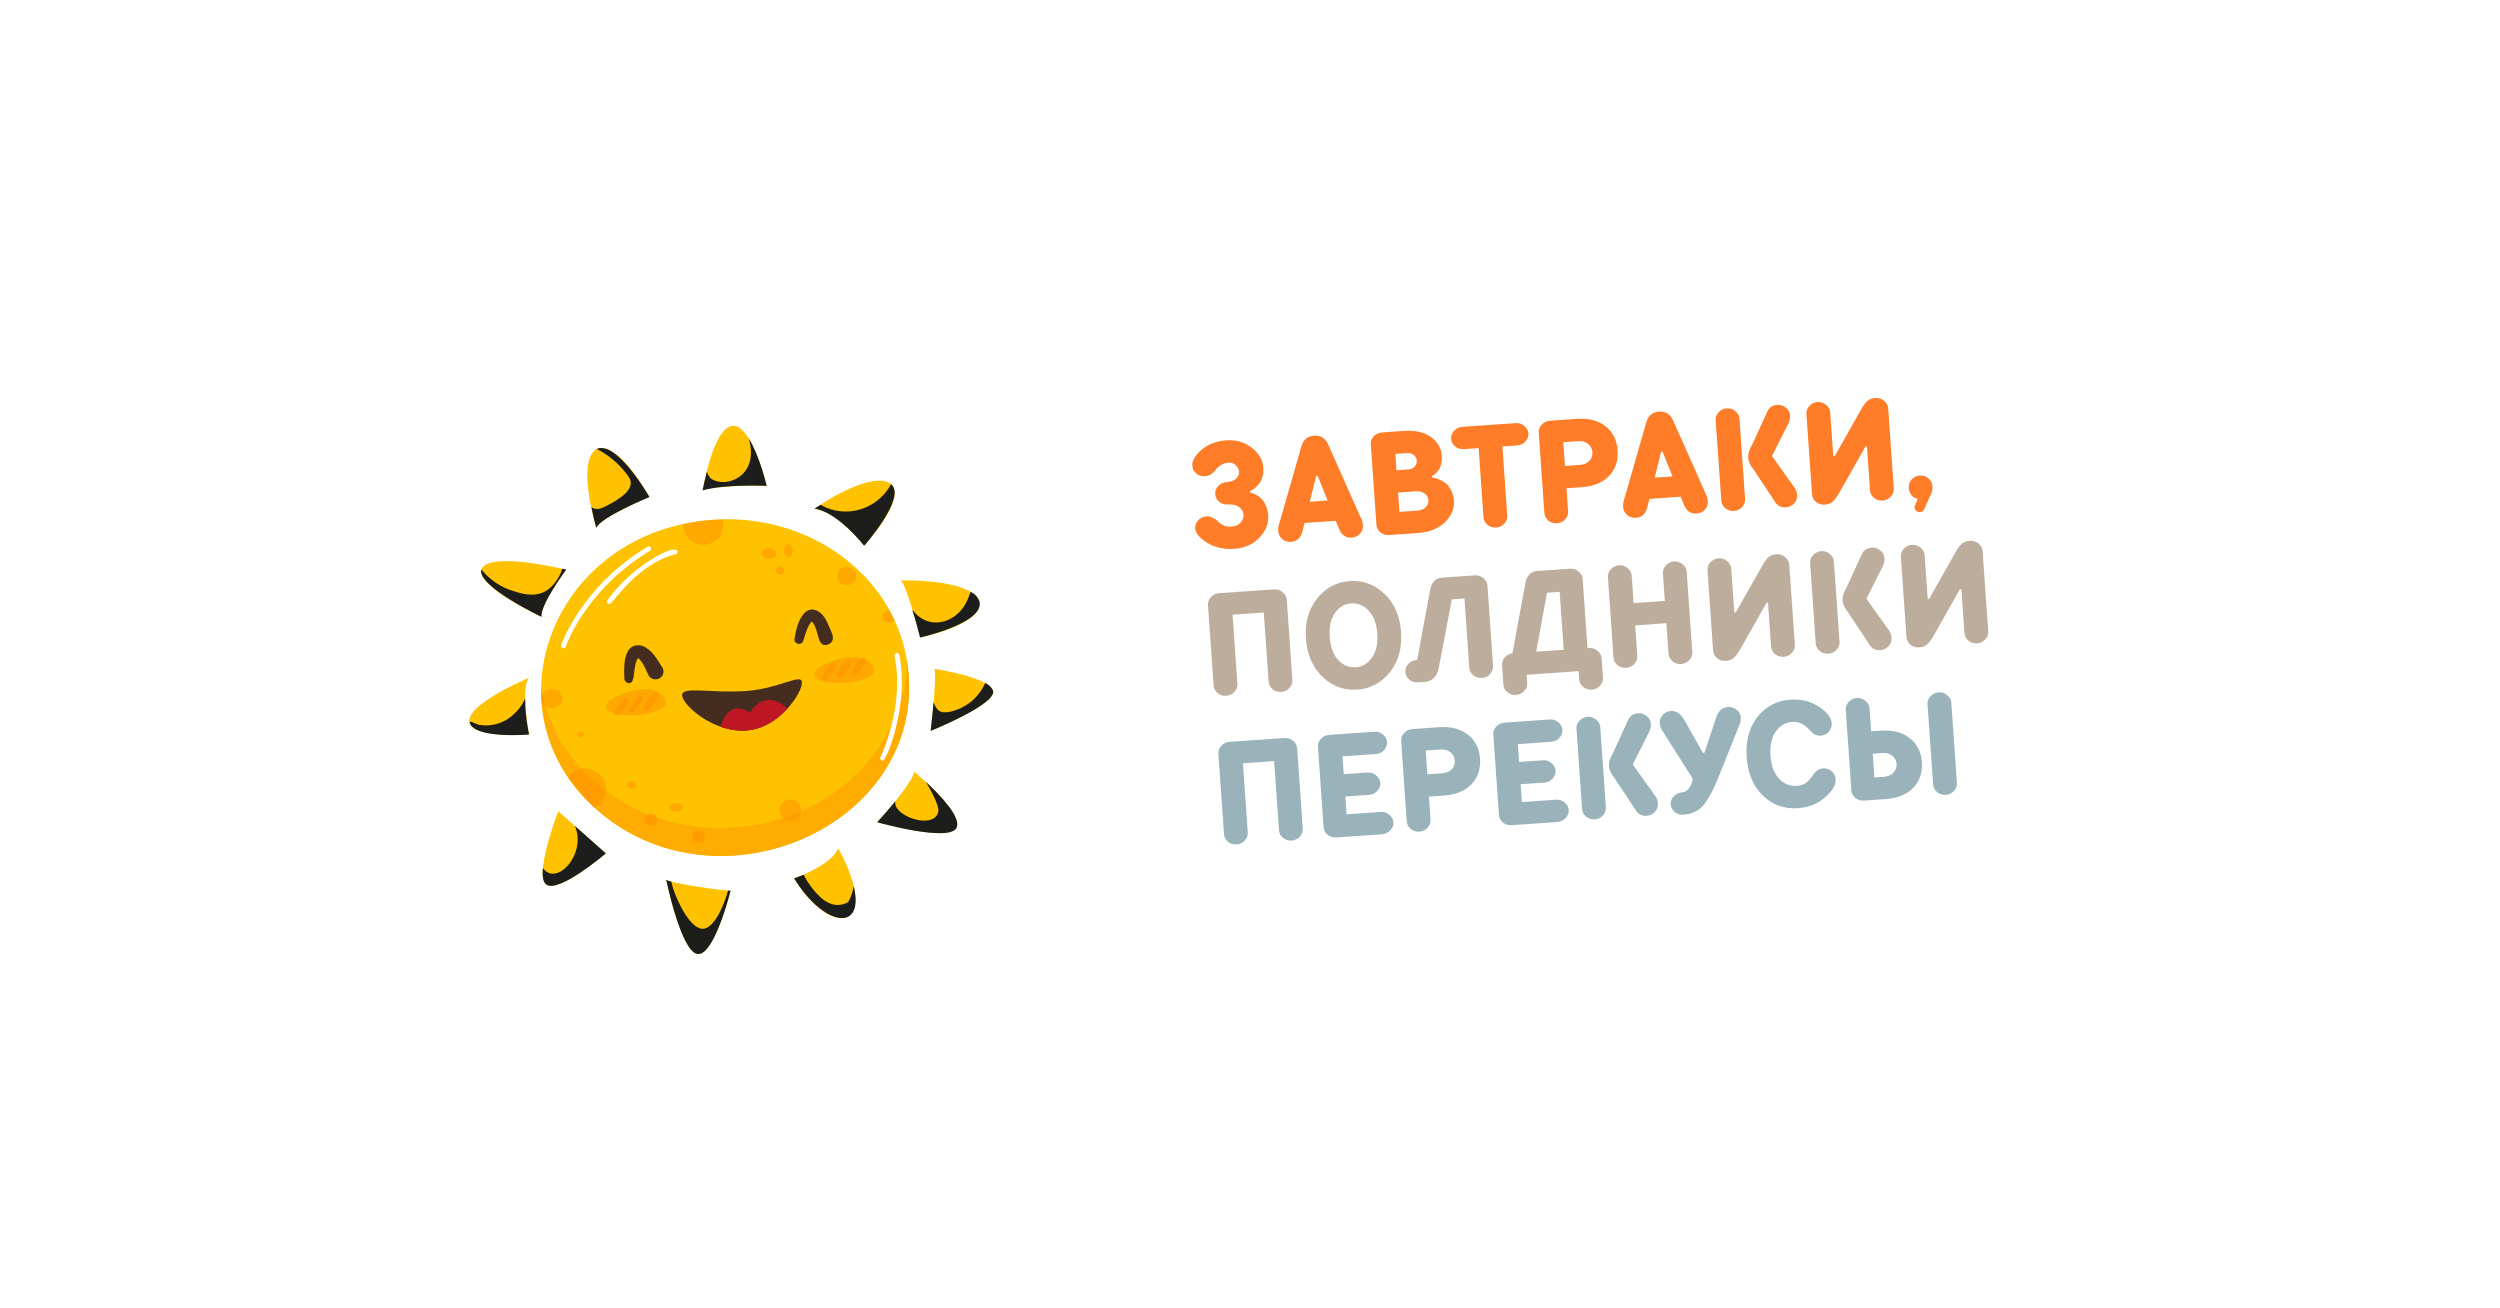 <?xml version="1.0" encoding="UTF-8"?> <svg xmlns="http://www.w3.org/2000/svg" width="151" height="79" viewBox="0 0 151 79" fill="none"> <g filter="url(#filter0_d_22_25)"> <rect x="14.182" y="17.245" width="119.344" height="42.245" rx="10.561" transform="rotate(-3.995 14.182 17.245)" fill="white" shape-rendering="crispEdges"></rect> <path d="M54.876 35.47C55.534 44.885 43.05 50.01 35.891 43.486C29.302 37.493 33.428 26.785 43.08 26.111C49.105 25.69 54.479 29.788 54.876 35.47Z" fill="#FFC200"></path> <path d="M35.891 43.486C34.859 42.565 34.04 41.438 33.487 40.181C32.934 38.923 32.66 37.563 32.683 36.192C33.49 41.275 38.489 45.112 44.378 44.701C50.19 44.295 54.678 39.886 54.779 34.637C56.395 44.356 43.377 50.309 35.891 43.486Z" fill="#FFAC00"></path> <path d="M46.308 24.066C46.308 24.066 43.806 23.948 42.438 24.336C42.894 21.873 43.884 19.057 45.221 21.196C45.894 22.272 46.308 24.066 46.308 24.066Z" fill="#FFC200"></path> <path d="M52.196 27.683C52.196 27.683 50.604 25.638 49.198 25.443C53.446 22.546 55.964 23.409 52.196 27.683Z" fill="#FFC200"></path> <path d="M55.572 33.224C55.44 32.692 54.789 30.184 54.415 29.774C60.429 29.74 60.667 32.093 55.572 33.224Z" fill="#FFC200"></path> <path d="M56.213 38.864C56.273 38.359 56.582 35.62 56.452 35.12C57.188 35.232 59.799 35.726 59.983 36.444C60.189 37.261 56.213 38.864 56.213 38.864Z" fill="#FFC200"></path> <path d="M57.79 44.686C57.437 45.641 52.978 44.381 52.978 44.381C53.451 43.871 55.084 42.031 55.223 41.334C55.908 41.901 58.094 43.851 57.79 44.686Z" fill="#FFC200"></path> <path d="M47.964 47.774C48.835 47.468 50.335 46.749 50.63 45.95C53.265 50.797 50.318 51.585 47.964 47.774Z" fill="#FFC200"></path> <path d="M44.127 48.522C44.127 48.522 43.153 52.422 42.15 52.343C41.148 52.264 40.243 47.869 40.243 47.869C40.899 48.148 43.472 48.477 44.127 48.522Z" fill="#FFC200"></path> <path d="M36.594 46.263C36.594 46.263 33.721 48.719 32.984 48.133C32.326 47.617 33.418 44.498 33.72 43.717C35.718 45.482 32.572 42.7 36.594 46.263Z" fill="#FFC200"></path> <path d="M31.954 39.086C31.066 39.148 28.421 39.198 28.359 38.31C28.183 37.24 31.947 35.658 31.947 35.658C31.505 36.233 31.818 38.37 31.954 39.086Z" fill="#FFC200"></path> <path d="M34.198 29.127C34.198 29.127 32.647 31.198 32.701 31.975C27.247 29.372 28.08 27.714 34.198 29.127Z" fill="#FFC200"></path> <path d="M39.226 24.738C39.226 24.738 36.27 25.954 36.015 26.604C34.426 20.981 36.596 20.142 39.226 24.738Z" fill="#FFC200"></path> <path d="M48.433 35.92C48.479 36.575 47.024 38.706 45.085 38.842C43.086 38.981 41.241 37.314 41.2 36.726C41.159 36.138 42.977 36.602 45.028 36.459C47.08 36.316 48.395 35.367 48.433 35.92Z" fill="#442C1E"></path> <path d="M47.562 37.511C46.48 38.715 45.108 39.18 43.504 38.61C43.713 37.984 44.224 37.039 45.307 37.762C45.307 37.762 46.133 36.215 47.562 37.511Z" fill="#BE1622"></path> <path d="M40.031 35.076C39.698 34.576 39.428 33.986 38.8 33.729C37.405 33.39 37.748 35.704 37.709 35.706C37.713 35.775 37.741 35.84 37.788 35.89C37.836 35.941 37.9 35.972 37.969 35.981C38.444 36.009 38.178 34.969 38.542 34.461C38.858 34.731 39.006 35.186 39.198 35.556C39.268 35.652 39.373 35.719 39.49 35.744C39.609 35.769 39.732 35.749 39.836 35.689C39.941 35.629 40.018 35.533 40.054 35.42C40.09 35.306 40.082 35.184 40.031 35.076V35.076Z" fill="#442C1E"></path> <path d="M49.959 32.297C49.714 31.729 49.067 31.189 48.524 31.812C48.038 32.431 48.032 33.289 47.985 33.292C47.972 33.36 47.987 33.43 48.025 33.488C48.064 33.546 48.123 33.587 48.191 33.603C48.26 33.619 48.332 33.609 48.393 33.575C48.454 33.54 48.499 33.484 48.52 33.418C48.631 33.048 48.77 32.523 49.034 32.25C49.524 32.801 49.309 33.896 50.023 33.644C50.618 33.386 50.11 32.714 49.959 32.297Z" fill="#442C1E"></path> <path opacity="0.4" d="M37.711 37.52C37.204 38.228 36.852 38.004 37.373 37.289C37.895 36.574 38.235 36.805 37.711 37.52Z" fill="#FF8500"></path> <path opacity="0.4" d="M38.573 37.375C38.066 38.083 37.714 37.859 38.236 37.144C38.757 36.429 39.089 36.66 38.573 37.375Z" fill="#FF8500"></path> <path opacity="0.4" d="M39.503 37.216C38.985 37.943 38.645 37.712 39.159 36.98C39.673 36.248 40.026 36.483 39.503 37.216Z" fill="#FF8500"></path> <path opacity="0.4" d="M50.258 35.386C49.741 36.112 49.401 35.882 49.915 35.15C50.429 34.417 50.782 34.653 50.258 35.386Z" fill="#FF8500"></path> <path opacity="0.4" d="M51.146 35.239C50.625 35.962 50.288 35.732 50.799 35C51.31 34.268 51.669 34.506 51.146 35.239Z" fill="#FF8500"></path> <path opacity="0.4" d="M52.032 35.092C51.514 35.816 51.174 35.585 51.688 34.853C52.202 34.12 52.558 34.359 52.032 35.092Z" fill="#FF8500"></path> <path opacity="0.4" d="M46.907 28.117C46.936 28.539 46.027 28.599 45.998 28.18C45.968 27.761 46.877 27.697 46.907 28.117Z" fill="#FF8500"></path> <path opacity="0.4" d="M47.877 27.964C47.914 28.497 47.417 28.531 47.38 27.999C47.342 27.466 47.84 27.431 47.877 27.964Z" fill="#FF8500"></path> <path opacity="0.4" d="M47.386 29.151C47.39 29.219 47.367 29.286 47.322 29.337C47.276 29.389 47.212 29.421 47.143 29.425C47.074 29.43 47.006 29.408 46.953 29.363C46.901 29.319 46.869 29.255 46.865 29.187C46.86 29.119 46.883 29.052 46.928 29.001C46.974 28.949 47.038 28.918 47.107 28.913C47.176 28.908 47.245 28.93 47.297 28.975C47.349 29.02 47.381 29.083 47.386 29.151Z" fill="#FF8500"></path> <path opacity="0.4" d="M39.707 44.196C39.714 44.297 39.68 44.397 39.612 44.474C39.544 44.55 39.448 44.598 39.345 44.605C39.243 44.612 39.141 44.579 39.063 44.512C38.986 44.446 38.938 44.352 38.931 44.251C38.924 44.149 38.958 44.05 39.026 43.973C39.093 43.896 39.189 43.849 39.292 43.842C39.395 43.835 39.496 43.868 39.574 43.935C39.652 44.001 39.7 44.095 39.707 44.196V44.196Z" fill="#FF8500"></path> <path opacity="0.4" d="M41.256 43.45C41.279 43.788 40.459 43.846 40.436 43.508C40.412 43.17 41.232 43.11 41.256 43.45Z" fill="#FF8500"></path> <path opacity="0.4" d="M42.591 45.233C42.599 45.336 42.564 45.438 42.494 45.517C42.425 45.595 42.327 45.643 42.222 45.65C42.117 45.658 42.013 45.624 41.933 45.556C41.854 45.488 41.805 45.392 41.798 45.288C41.791 45.185 41.825 45.082 41.895 45.004C41.964 44.926 42.062 44.878 42.167 44.87C42.273 44.863 42.376 44.897 42.456 44.965C42.535 45.033 42.584 45.129 42.591 45.233V45.233Z" fill="#FF8500"></path> <path opacity="0.4" d="M35.891 43.486C36.066 43.406 36.221 43.287 36.342 43.138C36.462 42.99 36.547 42.816 36.588 42.63C36.63 42.444 36.627 42.252 36.58 42.067C36.533 41.883 36.443 41.712 36.317 41.568C36.192 41.424 36.034 41.31 35.856 41.236C35.679 41.161 35.486 41.129 35.293 41.14C35.1 41.151 34.912 41.207 34.744 41.301C34.576 41.396 34.433 41.527 34.325 41.685L35.891 43.486Z" fill="#FF8500"></path> <path opacity="0.4" d="M38.436 42.147C38.42 42.205 38.386 42.258 38.338 42.296C38.291 42.335 38.232 42.358 38.17 42.362C38.109 42.366 38.047 42.352 37.995 42.32C37.942 42.288 37.901 42.242 37.877 42.186C37.879 42.117 37.907 42.052 37.956 42.002C38.004 41.953 38.07 41.923 38.139 41.918C38.209 41.913 38.278 41.934 38.333 41.976C38.388 42.018 38.424 42.079 38.436 42.147V42.147Z" fill="#FF8500"></path> <path opacity="0.4" d="M35.289 39.052C35.293 39.104 35.276 39.155 35.241 39.194C35.206 39.233 35.157 39.257 35.105 39.261C35.052 39.265 35 39.248 34.96 39.214C34.92 39.18 34.896 39.132 34.892 39.08C34.889 39.028 34.906 38.977 34.941 38.938C34.976 38.899 35.025 38.875 35.077 38.871C35.13 38.867 35.182 38.884 35.221 38.918C35.261 38.952 35.286 39 35.289 39.052V39.052Z" fill="#FF8500"></path> <path opacity="0.4" d="M33.982 36.853C33.982 37.015 33.92 37.17 33.808 37.288C33.696 37.406 33.543 37.478 33.379 37.49C33.215 37.501 33.054 37.451 32.926 37.35C32.799 37.248 32.716 37.103 32.694 36.943C32.694 36.782 32.756 36.627 32.868 36.508C32.98 36.39 33.133 36.318 33.296 36.307C33.46 36.295 33.622 36.345 33.749 36.447C33.876 36.548 33.959 36.694 33.982 36.853V36.853Z" fill="#FF8500"></path> <path opacity="0.4" d="M48.396 43.601C48.408 43.773 48.35 43.942 48.235 44.072C48.12 44.202 47.958 44.281 47.784 44.294C47.609 44.306 47.437 44.249 47.306 44.137C47.174 44.024 47.093 43.864 47.081 43.693C47.069 43.522 47.127 43.352 47.242 43.223C47.357 43.093 47.519 43.013 47.693 43.001C47.868 42.989 48.04 43.045 48.172 43.158C48.303 43.27 48.384 43.43 48.396 43.601V43.601Z" fill="#FF8500"></path> <path opacity="0.4" d="M42.563 27.624C42.392 27.638 42.22 27.615 42.059 27.557C41.898 27.499 41.751 27.407 41.63 27.288C41.508 27.169 41.415 27.025 41.355 26.867C41.296 26.708 41.272 26.539 41.286 26.371C42.055 26.201 42.838 26.106 43.626 26.087C43.683 26.258 43.7 26.439 43.675 26.617C43.65 26.794 43.583 26.964 43.48 27.113C43.378 27.262 43.242 27.385 43.083 27.474C42.923 27.562 42.746 27.614 42.563 27.624V27.624Z" fill="#FF8500"></path> <path opacity="0.4" d="M51.707 29.472C51.718 29.62 51.668 29.766 51.568 29.879C51.469 29.991 51.329 30.06 51.178 30.07C51.027 30.081 50.878 30.032 50.764 29.935C50.651 29.837 50.581 29.699 50.57 29.551C50.56 29.403 50.61 29.256 50.709 29.144C50.809 29.032 50.949 28.963 51.1 28.953C51.251 28.942 51.399 28.991 51.513 29.088C51.627 29.186 51.697 29.323 51.707 29.472V29.472Z" fill="#FF8500"></path> <path opacity="0.4" d="M54.017 32.157C53.982 32.218 53.931 32.268 53.869 32.302C53.807 32.337 53.737 32.354 53.666 32.352C53.596 32.35 53.527 32.329 53.467 32.291C53.408 32.253 53.36 32.2 53.329 32.138C53.298 32.075 53.285 32.005 53.291 31.936C53.297 31.867 53.323 31.8 53.365 31.744C53.407 31.688 53.464 31.644 53.529 31.617C53.594 31.59 53.666 31.581 53.736 31.591L54.017 32.157Z" fill="#FF8500"></path> <g style="mix-blend-mode:soft-light"> <path d="M33.894 33.682C33.907 33.646 35.1 30.149 39.117 27.735C39.15 27.721 39.188 27.718 39.222 27.728C39.257 27.738 39.287 27.761 39.306 27.791C39.325 27.822 39.332 27.858 39.325 27.893C39.319 27.928 39.3 27.96 39.271 27.982C35.348 30.336 34.184 33.735 34.171 33.771C34.159 33.807 34.133 33.837 34.099 33.854C34.064 33.871 34.024 33.874 33.987 33.863C33.951 33.851 33.92 33.825 33.903 33.791C33.885 33.757 33.882 33.718 33.894 33.682V33.682Z" fill="white"></path> </g> <g style="mix-blend-mode:soft-light"> <path d="M36.809 31.203C36.782 31.204 36.754 31.198 36.73 31.185C36.706 31.172 36.686 31.152 36.673 31.128C36.659 31.105 36.653 31.078 36.654 31.051C36.656 31.024 36.664 30.997 36.68 30.975C38.176 28.884 40.794 27.517 40.919 28.02C40.924 28.038 40.925 28.057 40.923 28.076C40.92 28.095 40.913 28.113 40.903 28.129C40.893 28.146 40.88 28.16 40.864 28.171C40.849 28.182 40.831 28.19 40.812 28.194C38.469 28.77 37.028 31.188 36.809 31.203Z" fill="white"></path> </g> <g style="mix-blend-mode:soft-light"> <path d="M53.325 40.657C53.299 40.659 53.273 40.654 53.25 40.643C53.227 40.633 53.207 40.616 53.192 40.595C53.178 40.574 53.169 40.549 53.167 40.524C53.166 40.498 53.171 40.473 53.183 40.45C53.199 40.42 54.666 37.366 54.027 34.342C54.019 34.303 54.027 34.264 54.049 34.231C54.071 34.199 54.105 34.176 54.144 34.168C54.183 34.16 54.223 34.168 54.256 34.19C54.289 34.211 54.312 34.245 54.32 34.283C54.924 37.175 53.58 40.639 53.325 40.657Z" fill="white"></path> </g> <path opacity="0.4" d="M40.225 37.134C40.286 38.007 36.65 38.261 36.589 37.388C36.564 37.024 37.745 36.429 38.749 36.359C39.753 36.289 40.2 36.77 40.225 37.134Z" fill="#FF8500"></path> <path opacity="0.4" d="M52.802 35.185C52.863 36.058 49.23 36.312 49.169 35.438C49.144 35.074 50.325 34.48 51.329 34.41C52.333 34.34 52.777 34.821 52.802 35.185Z" fill="#FF8500"></path> <g style="mix-blend-mode:soft-light"> <path d="M39.226 24.739C39.226 24.739 36.27 25.954 36.015 26.604C36.015 26.604 35.864 26.067 35.722 25.355C36.034 25.555 36.323 25.436 36.627 25.274C37.377 24.894 38.442 24.255 37.994 23.552C37.502 22.828 36.832 22.238 36.045 21.837C37.26 21.301 39.226 24.739 39.226 24.739Z" fill="#1D1D1B"></path> </g> <g style="mix-blend-mode:soft-light"> <path d="M46.308 24.066C46.308 24.066 43.806 23.948 42.438 24.336C42.438 24.336 42.532 23.841 42.698 23.2C42.737 23.355 42.816 23.497 42.926 23.614C43.823 24.265 45.914 23.488 45.221 21.196C45.894 22.272 46.308 24.066 46.308 24.066Z" fill="#1D1D1B"></path> </g> <g style="mix-blend-mode:soft-light"> <path d="M52.195 27.683C52.195 27.683 50.603 25.638 49.197 25.443C49.197 25.443 49.334 25.349 49.565 25.213C49.933 25.424 50.342 25.556 50.766 25.6C51.189 25.644 51.618 25.599 52.023 25.468C52.796 25.212 53.44 24.674 53.822 23.965C54.784 24.746 52.195 27.683 52.195 27.683Z" fill="#1D1D1B"></path> </g> <g style="mix-blend-mode:soft-light"> <path d="M55.573 33.224C54.9 30.495 54.883 31.877 56.036 32.241C56.95 32.534 58.077 31.981 58.51 30.769C58.548 30.67 58.582 30.562 58.626 30.468C58.753 30.525 58.866 30.608 58.958 30.71C59.05 30.812 59.12 30.933 59.162 31.063C59.452 32.362 55.573 33.224 55.573 33.224Z" fill="#1D1D1B"></path> </g> <g style="mix-blend-mode:soft-light"> <path d="M56.213 38.864C56.45 36.799 56.329 37.065 56.472 37.333C56.637 37.649 56.803 37.807 57.312 37.722C57.795 37.629 58.248 37.421 58.63 37.116C59.012 36.81 59.313 36.417 59.504 35.972C59.719 36.064 59.891 36.233 59.984 36.444C60.19 37.261 56.213 38.864 56.213 38.864Z" fill="#1D1D1B"></path> </g> <g style="mix-blend-mode:soft-light"> <path d="M57.789 44.686C57.436 45.641 52.978 44.381 52.978 44.381C52.978 44.381 53.532 43.793 54.079 43.111C53.885 44.002 56.413 44.879 56.671 43.755C56.76 43.371 56.125 42.283 55.919 41.941C56.753 42.716 58.029 44.032 57.789 44.686Z" fill="#1D1D1B"></path> </g> <g style="mix-blend-mode:soft-light"> <path d="M47.964 47.773C48.167 47.701 48.355 47.629 48.543 47.554C48.711 47.949 49.409 48.957 50.011 49.23C50.198 49.332 50.409 49.383 50.623 49.378C50.837 49.374 51.046 49.315 51.229 49.207C51.404 48.907 51.517 48.576 51.56 48.233C52.258 51.028 49.792 50.735 47.964 47.773Z" fill="#1D1D1B"></path> </g> <g style="mix-blend-mode:soft-light"> <path d="M44.127 48.522C44.127 48.522 43.153 52.422 42.15 52.343C41.148 52.264 40.243 47.869 40.243 47.869C40.342 47.91 40.444 47.944 40.548 47.97C40.598 48.136 40.629 48.319 40.658 48.398C40.903 49.136 41.729 50.956 42.54 50.809C43.218 50.671 43.761 49.285 43.974 48.506L44.127 48.522Z" fill="#1D1D1B"></path> </g> <g style="mix-blend-mode:soft-light"> <path d="M36.594 46.263C36.594 46.263 33.721 48.719 32.984 48.133C32.792 47.982 32.751 47.611 32.79 47.146C33.597 48.297 35.447 46.331 34.729 44.611L36.594 46.263Z" fill="#1D1D1B"></path> </g> <g style="mix-blend-mode:soft-light"> <path d="M31.953 39.086C31.953 39.086 28.537 39.374 28.358 38.313C28.53 38.301 28.78 38.471 28.943 38.504C29.317 38.565 29.7 38.539 30.063 38.428C30.425 38.317 30.756 38.123 31.029 37.864C32.224 36.753 31.375 36.049 31.953 39.086Z" fill="#1D1D1B"></path> </g> <g style="mix-blend-mode:soft-light"> <path d="M34.198 29.127C34.198 29.127 32.647 31.198 32.701 31.975C32.701 31.975 28.78 30.105 29.076 29.116C29.585 29.753 30.284 30.216 31.076 30.439C32.151 30.797 33.037 30.735 33.699 29.656C34.093 28.991 33.805 29.037 34.198 29.127Z" fill="#1D1D1B"></path> </g> <path d="M74.211 22.659C74.031 22.671 73.876 22.721 73.743 22.809C73.611 22.89 73.512 22.978 73.446 23.073C73.38 23.168 73.29 23.258 73.176 23.345C73.062 23.425 72.929 23.47 72.78 23.48C72.582 23.494 72.407 23.44 72.254 23.319C72.107 23.191 72.027 23.037 72.014 22.857C71.993 22.552 72.178 22.229 72.569 21.889C72.967 21.549 73.468 21.357 74.072 21.315C74.659 21.274 75.168 21.422 75.601 21.759C76.039 22.095 76.275 22.497 76.307 22.963C76.322 23.167 76.302 23.355 76.247 23.527C76.199 23.699 76.134 23.836 76.051 23.938C75.973 24.033 75.892 24.117 75.806 24.189C75.727 24.261 75.658 24.308 75.6 24.33L75.504 24.373L75.51 24.463C75.534 24.467 75.568 24.477 75.611 24.492C75.66 24.5 75.744 24.537 75.862 24.601C75.981 24.658 76.085 24.732 76.175 24.822C76.272 24.912 76.363 25.047 76.447 25.227C76.532 25.402 76.582 25.603 76.598 25.83C76.633 26.333 76.457 26.787 76.07 27.193C75.684 27.599 75.17 27.825 74.53 27.869C73.919 27.912 73.382 27.79 72.916 27.504C72.451 27.218 72.209 26.928 72.188 26.634C72.175 26.455 72.234 26.294 72.362 26.153C72.496 26.005 72.662 25.925 72.859 25.911C73.009 25.9 73.146 25.93 73.272 25.999C73.396 26.063 73.498 26.137 73.576 26.222C73.654 26.306 73.764 26.383 73.907 26.451C74.05 26.513 74.211 26.538 74.391 26.526C74.612 26.51 74.79 26.432 74.925 26.29C75.059 26.148 75.12 25.985 75.107 25.799C75.094 25.608 75.002 25.454 74.831 25.34C74.666 25.219 74.443 25.169 74.162 25.188C73.965 25.202 73.789 25.148 73.637 25.027C73.489 24.898 73.409 24.745 73.397 24.565C73.384 24.386 73.442 24.225 73.571 24.084C73.705 23.936 73.871 23.855 74.068 23.842C74.325 23.824 74.519 23.756 74.649 23.639C74.785 23.515 74.847 23.369 74.835 23.202C74.825 23.046 74.755 22.916 74.628 22.81C74.505 22.698 74.367 22.648 74.211 22.659ZM80.896 26.703L80.679 26.177L78.794 26.308L78.652 26.86C78.551 27.227 78.324 27.424 77.971 27.448C77.767 27.463 77.592 27.406 77.445 27.278C77.298 27.15 77.217 26.984 77.203 26.78C77.198 26.715 77.202 26.636 77.213 26.545C77.231 26.454 77.25 26.38 77.27 26.325L77.3 26.232L78.605 21.675C78.722 21.276 78.978 21.063 79.373 21.035C79.768 21.008 80.051 21.183 80.221 21.562L82.148 25.894C82.252 26.097 82.31 26.273 82.32 26.423C82.334 26.627 82.277 26.802 82.149 26.949C82.021 27.096 81.856 27.177 81.652 27.191C81.299 27.216 81.047 27.053 80.896 26.703ZM80.187 24.948L79.587 23.456L79.497 23.462L79.11 25.023L80.187 24.948ZM83.467 20.84L84.787 20.747C85.475 20.699 86.022 20.82 86.427 21.111C86.832 21.401 87.052 21.783 87.085 22.256C87.097 22.43 87.084 22.593 87.047 22.746C87.015 22.892 86.966 23.01 86.9 23.099C86.839 23.181 86.778 23.255 86.717 23.319C86.655 23.378 86.6 23.418 86.554 23.439L86.493 23.47L86.499 23.56C86.529 23.564 86.572 23.57 86.627 23.578C86.687 23.586 86.789 23.621 86.932 23.683C87.074 23.739 87.202 23.811 87.317 23.9C87.431 23.988 87.537 24.125 87.634 24.311C87.737 24.496 87.797 24.711 87.814 24.957C87.848 25.441 87.668 25.878 87.274 26.266C86.88 26.649 86.339 26.864 85.65 26.912L83.9 27.034C83.702 27.048 83.527 26.994 83.374 26.873C83.227 26.745 83.147 26.591 83.135 26.411L82.795 21.554C82.783 21.375 82.841 21.214 82.969 21.073C83.104 20.931 83.27 20.853 83.467 20.84ZM86.11 25.355C86.234 25.232 86.29 25.09 86.279 24.928C86.267 24.767 86.192 24.634 86.052 24.529C85.913 24.425 85.735 24.38 85.52 24.395L84.442 24.47L84.524 25.637L85.601 25.562C85.817 25.547 85.986 25.478 86.11 25.355ZM84.348 23.124L85.067 23.073C85.222 23.063 85.348 23.006 85.443 22.903C85.537 22.794 85.58 22.674 85.571 22.542C85.561 22.404 85.502 22.291 85.394 22.203C85.285 22.114 85.153 22.075 84.998 22.086L84.279 22.136L84.348 23.124ZM89.602 25.959L89.31 21.785L88.412 21.847C88.215 21.861 88.04 21.807 87.887 21.686C87.74 21.558 87.66 21.404 87.647 21.224C87.635 21.045 87.693 20.884 87.821 20.743C87.955 20.595 88.121 20.515 88.318 20.501L91.551 20.275C91.748 20.261 91.921 20.318 92.068 20.446C92.221 20.568 92.303 20.719 92.316 20.898C92.328 21.078 92.268 21.241 92.134 21.389C92.005 21.53 91.842 21.608 91.645 21.622L90.747 21.684L91.038 25.859C91.051 26.039 90.99 26.202 90.856 26.35C90.728 26.491 90.565 26.569 90.367 26.583C90.17 26.596 89.995 26.543 89.842 26.421C89.694 26.293 89.614 26.139 89.602 25.959ZM94.524 22.864L95.413 22.802C95.658 22.785 95.851 22.705 95.992 22.563C96.132 22.415 96.194 22.236 96.18 22.027C96.165 21.823 96.079 21.658 95.919 21.531C95.76 21.403 95.561 21.348 95.322 21.365L94.424 21.428L94.524 22.864ZM96.982 20.473C97.422 20.821 97.663 21.304 97.706 21.92C97.749 22.537 97.577 23.051 97.191 23.463C96.805 23.869 96.246 24.097 95.516 24.148L94.618 24.211L94.715 25.602C94.728 25.782 94.667 25.946 94.533 26.093C94.404 26.235 94.242 26.312 94.044 26.326C93.847 26.34 93.671 26.286 93.518 26.164C93.371 26.036 93.291 25.882 93.279 25.703L92.94 20.855C92.928 20.675 92.986 20.515 93.114 20.373C93.248 20.226 93.414 20.145 93.611 20.131L95.227 20.018C95.958 19.967 96.543 20.119 96.982 20.473ZM101.728 25.248L101.511 24.722L99.626 24.854L99.484 25.405C99.383 25.773 99.156 25.969 98.803 25.994C98.6 26.008 98.424 25.951 98.277 25.823C98.13 25.695 98.049 25.529 98.035 25.326C98.03 25.26 98.034 25.181 98.045 25.09C98.063 24.999 98.082 24.925 98.102 24.87L98.132 24.777L99.437 20.22C99.554 19.821 99.81 19.608 100.205 19.58C100.6 19.553 100.883 19.729 101.053 20.108L102.98 24.439C103.084 24.642 103.142 24.818 103.152 24.968C103.166 25.172 103.11 25.347 102.981 25.494C102.853 25.642 102.688 25.722 102.484 25.736C102.131 25.761 101.879 25.598 101.728 25.248ZM101.019 23.493L100.419 22.001L100.329 22.008L99.942 23.568L101.019 23.493ZM105.064 20.008L105.403 24.856C105.416 25.035 105.355 25.199 105.221 25.347C105.092 25.488 104.929 25.566 104.732 25.579C104.534 25.593 104.359 25.539 104.206 25.418C104.059 25.29 103.979 25.136 103.967 24.956L103.628 20.108C103.615 19.929 103.673 19.768 103.802 19.627C103.936 19.479 104.102 19.398 104.299 19.385C104.497 19.371 104.669 19.428 104.816 19.556C104.969 19.678 105.052 19.828 105.064 20.008ZM107.026 22.262L108.376 24.152C108.474 24.266 108.531 24.427 108.545 24.637C108.558 24.816 108.497 24.98 108.363 25.127C108.235 25.269 108.072 25.346 107.874 25.36C107.587 25.38 107.369 25.275 107.221 25.045L105.909 23.061C105.713 22.834 105.606 22.601 105.59 22.362C105.582 22.254 105.595 22.139 105.629 22.016C105.668 21.893 105.707 21.797 105.744 21.729L105.809 21.625L106.748 19.574C106.863 19.326 107.064 19.192 107.352 19.171C107.549 19.158 107.722 19.215 107.869 19.343C108.022 19.464 108.104 19.615 108.117 19.795C108.124 19.89 108.118 19.981 108.1 20.067C108.081 20.146 108.061 20.204 108.04 20.242L108.017 20.298L107.026 22.262ZM109.446 24.574L109.108 19.725C109.095 19.546 109.153 19.385 109.282 19.244C109.416 19.096 109.581 19.016 109.779 19.002C109.977 18.988 110.149 19.045 110.296 19.173C110.449 19.295 110.532 19.445 110.544 19.625L110.729 22.274L110.819 22.267L112.385 19.497C112.534 19.227 112.669 19.041 112.788 18.936C112.907 18.832 113.071 18.772 113.28 18.757C113.478 18.744 113.65 18.801 113.798 18.929C113.951 19.05 114.033 19.201 114.046 19.381L114.384 24.229C114.397 24.408 114.336 24.572 114.202 24.72C114.074 24.861 113.911 24.939 113.713 24.952C113.516 24.966 113.34 24.912 113.188 24.791C113.04 24.662 112.96 24.509 112.948 24.329L112.763 21.68L112.673 21.687L111.107 24.458C110.952 24.727 110.814 24.914 110.695 25.019C110.582 25.123 110.421 25.182 110.212 25.197C110.014 25.211 109.839 25.157 109.686 25.035C109.539 24.907 109.459 24.753 109.446 24.574ZM116.726 24.11C116.731 24.188 116.722 24.273 116.698 24.365C116.675 24.457 116.65 24.531 116.624 24.587L116.584 24.662L116.233 25.453C116.181 25.577 116.096 25.643 115.976 25.651C115.886 25.658 115.809 25.633 115.745 25.577C115.681 25.521 115.646 25.449 115.64 25.359C115.638 25.335 115.642 25.302 115.651 25.259C115.666 25.222 115.682 25.191 115.699 25.165L115.714 25.128L115.83 24.849C115.818 24.844 115.799 24.84 115.775 24.835C115.75 24.831 115.707 24.813 115.645 24.781C115.588 24.749 115.538 24.714 115.493 24.675C115.448 24.63 115.404 24.567 115.362 24.485C115.321 24.404 115.296 24.312 115.289 24.211C115.275 24.007 115.332 23.832 115.46 23.684C115.588 23.537 115.754 23.456 115.957 23.442C116.161 23.428 116.336 23.485 116.483 23.613C116.631 23.741 116.711 23.907 116.726 24.11Z" fill="#FF7D29"></path> <path d="M77.721 30.939L78.06 35.788C78.073 35.967 78.012 36.131 77.878 36.278C77.749 36.42 77.586 36.497 77.389 36.511C77.191 36.525 77.016 36.471 76.863 36.349C76.716 36.221 76.636 36.067 76.624 35.888L76.332 31.713L74.447 31.845L74.738 36.02C74.751 36.199 74.69 36.363 74.556 36.51C74.427 36.652 74.264 36.729 74.067 36.743C73.869 36.757 73.694 36.703 73.541 36.581C73.394 36.453 73.314 36.299 73.302 36.12L72.963 31.272C72.951 31.092 73.008 30.932 73.137 30.79C73.271 30.643 73.437 30.562 73.634 30.548L76.956 30.316C77.154 30.302 77.326 30.36 77.473 30.488C77.626 30.609 77.709 30.76 77.721 30.939ZM82.864 34.441C83.122 34.081 83.229 33.598 83.187 32.993C83.145 32.389 82.971 31.926 82.666 31.605C82.367 31.282 82.017 31.136 81.616 31.164C81.215 31.192 80.885 31.386 80.628 31.747C80.377 32.107 80.272 32.59 80.314 33.194C80.356 33.799 80.527 34.262 80.826 34.584C81.131 34.905 81.484 35.052 81.885 35.024C82.287 34.996 82.613 34.802 82.864 34.441ZM83.624 30.59C84.223 31.162 84.556 31.93 84.624 32.893C84.691 33.857 84.468 34.663 83.954 35.313C83.44 35.962 82.781 36.315 81.98 36.371C81.177 36.427 80.477 36.169 79.877 35.597C79.278 35.026 78.945 34.258 78.878 33.294C78.81 32.331 79.034 31.524 79.548 30.875C80.062 30.226 80.72 29.873 81.522 29.817C82.324 29.761 83.025 30.019 83.624 30.59ZM87.103 29.608L89.078 29.47C89.275 29.456 89.448 29.513 89.595 29.641C89.748 29.763 89.83 29.913 89.843 30.093L90.182 34.941C90.194 35.12 90.133 35.284 89.999 35.432C89.871 35.573 89.708 35.651 89.51 35.664C89.313 35.678 89.138 35.624 88.985 35.503C88.838 35.375 88.758 35.221 88.745 35.041L88.454 30.866L87.69 30.92L86.898 35.08C86.854 35.312 86.76 35.505 86.614 35.659C86.468 35.808 86.296 35.889 86.099 35.903L85.65 35.934C85.452 35.948 85.277 35.894 85.124 35.772C84.977 35.644 84.897 35.49 84.885 35.311C84.872 35.131 84.93 34.971 85.058 34.83C85.192 34.682 85.358 34.601 85.556 34.587L85.601 34.584C85.631 34.414 85.744 33.792 85.939 32.72C86.141 31.647 86.29 30.852 86.386 30.334C86.475 29.877 86.713 29.635 87.103 29.608ZM93.44 30.518L92.787 34.082L94.448 33.966L94.203 30.465L93.44 30.518ZM90.805 36.07L90.724 34.903C90.711 34.724 90.766 34.563 90.889 34.422C91.017 34.275 91.171 34.195 91.35 34.183L92.136 29.933C92.224 29.475 92.463 29.233 92.852 29.206L94.827 29.068C95.025 29.054 95.197 29.111 95.344 29.239C95.497 29.361 95.58 29.512 95.593 29.691L95.884 33.866L95.974 33.86C96.171 33.846 96.344 33.903 96.491 34.031C96.644 34.153 96.727 34.303 96.739 34.483L96.821 35.65C96.833 35.83 96.772 35.99 96.638 36.132C96.51 36.279 96.347 36.36 96.149 36.374C95.952 36.388 95.776 36.331 95.623 36.203C95.476 36.081 95.397 35.93 95.384 35.751L95.35 35.257L92.207 35.476L92.242 35.97C92.254 36.15 92.193 36.31 92.059 36.452C91.931 36.599 91.768 36.68 91.57 36.694C91.373 36.707 91.198 36.65 91.044 36.523C90.897 36.401 90.818 36.25 90.805 36.07ZM97.457 34.433L97.118 29.585C97.106 29.405 97.163 29.245 97.292 29.103C97.426 28.956 97.592 28.875 97.789 28.861C97.987 28.847 98.159 28.904 98.306 29.032C98.459 29.154 98.542 29.305 98.555 29.484L98.671 31.145L100.556 31.014L100.44 29.353C100.427 29.173 100.485 29.013 100.614 28.871C100.748 28.724 100.914 28.643 101.111 28.629C101.309 28.615 101.481 28.672 101.628 28.8C101.781 28.922 101.864 29.073 101.876 29.252L102.215 34.1C102.228 34.28 102.167 34.444 102.033 34.591C101.904 34.733 101.741 34.81 101.544 34.824C101.346 34.838 101.171 34.784 101.018 34.662C100.871 34.534 100.791 34.38 100.779 34.201L100.65 32.36L98.765 32.492L98.893 34.333C98.906 34.512 98.845 34.676 98.711 34.823C98.582 34.965 98.419 35.042 98.222 35.056C98.024 35.07 97.849 35.016 97.696 34.894C97.549 34.766 97.469 34.612 97.457 34.433ZM103.471 34.013L103.133 29.165C103.12 28.985 103.178 28.825 103.307 28.683C103.441 28.536 103.606 28.455 103.804 28.441C104.001 28.427 104.174 28.484 104.321 28.613C104.474 28.734 104.557 28.885 104.569 29.064L104.754 31.713L104.844 31.707L106.41 28.936C106.559 28.667 106.694 28.48 106.813 28.375C106.932 28.271 107.096 28.211 107.305 28.197C107.503 28.183 107.675 28.24 107.823 28.368C107.975 28.49 108.058 28.64 108.071 28.82L108.409 33.668C108.422 33.847 108.361 34.011 108.227 34.159C108.099 34.3 107.936 34.378 107.738 34.392C107.541 34.405 107.365 34.351 107.213 34.23C107.065 34.102 106.985 33.948 106.973 33.768L106.788 31.12L106.698 31.126L105.132 33.897C104.977 34.166 104.839 34.353 104.72 34.458C104.607 34.562 104.446 34.621 104.237 34.636C104.039 34.65 103.864 34.596 103.711 34.474C103.564 34.346 103.484 34.192 103.471 34.013ZM110.768 28.631L111.107 33.48C111.119 33.659 111.058 33.823 110.924 33.971C110.796 34.112 110.633 34.189 110.435 34.203C110.238 34.217 110.063 34.163 109.91 34.041C109.763 33.913 109.683 33.76 109.67 33.58L109.331 28.732C109.319 28.552 109.377 28.392 109.505 28.25C109.639 28.103 109.805 28.022 110.003 28.008C110.2 27.994 110.373 28.052 110.52 28.18C110.673 28.301 110.755 28.452 110.768 28.631ZM112.73 30.885L114.08 32.776C114.178 32.889 114.234 33.051 114.249 33.26C114.261 33.44 114.201 33.603 114.067 33.751C113.938 33.892 113.775 33.97 113.578 33.984C113.29 34.004 113.073 33.899 112.924 33.668L111.613 31.685C111.416 31.458 111.31 31.225 111.293 30.985C111.286 30.878 111.299 30.763 111.332 30.64C111.372 30.517 111.41 30.421 111.448 30.352L111.512 30.248L112.452 28.198C112.567 27.949 112.768 27.815 113.055 27.795C113.253 27.781 113.425 27.838 113.572 27.966C113.725 28.088 113.808 28.239 113.821 28.418C113.827 28.514 113.822 28.605 113.803 28.69C113.785 28.77 113.765 28.828 113.744 28.866L113.72 28.921L112.73 30.885ZM115.15 33.197L114.811 28.349C114.799 28.169 114.857 28.009 114.985 27.868C115.119 27.72 115.285 27.639 115.483 27.625C115.68 27.612 115.852 27.669 116 27.797C116.153 27.919 116.235 28.069 116.248 28.249L116.433 30.897L116.523 30.891L118.088 28.12C118.238 27.851 118.372 27.664 118.491 27.56C118.61 27.455 118.774 27.396 118.984 27.381C119.182 27.367 119.354 27.424 119.501 27.552C119.654 27.674 119.737 27.825 119.749 28.004L120.088 32.852C120.1 33.032 120.04 33.196 119.906 33.343C119.777 33.484 119.614 33.562 119.417 33.576C119.219 33.59 119.044 33.536 118.891 33.414C118.744 33.286 118.664 33.132 118.651 32.953L118.466 30.304L118.377 30.31L116.811 33.081C116.655 33.351 116.518 33.538 116.399 33.642C116.286 33.746 116.125 33.806 115.915 33.82C115.718 33.834 115.542 33.78 115.39 33.659C115.242 33.531 115.162 33.377 115.15 33.197Z" fill="#BDAD9D"></path> <path d="M78.349 39.917L78.687 44.766C78.7 44.945 78.639 45.109 78.505 45.257C78.376 45.398 78.213 45.475 78.016 45.489C77.818 45.503 77.643 45.449 77.49 45.327C77.343 45.199 77.263 45.045 77.251 44.866L76.959 40.691L75.074 40.823L75.365 44.998C75.378 45.177 75.317 45.341 75.183 45.489C75.054 45.63 74.891 45.707 74.694 45.721C74.496 45.735 74.321 45.681 74.168 45.559C74.021 45.431 73.941 45.278 73.929 45.098L73.59 40.25C73.578 40.07 73.635 39.91 73.764 39.769C73.898 39.621 74.064 39.54 74.261 39.526L77.583 39.294C77.781 39.281 77.953 39.338 78.1 39.466C78.253 39.587 78.336 39.738 78.349 39.917ZM81.333 43.904L83.398 43.76C83.595 43.746 83.768 43.803 83.915 43.931C84.068 44.053 84.15 44.204 84.163 44.383C84.176 44.563 84.112 44.727 83.972 44.875C83.831 45.017 83.671 45.094 83.492 45.107L80.709 45.301C80.511 45.315 80.336 45.261 80.183 45.139C80.036 45.011 79.956 44.858 79.943 44.678L79.605 39.83C79.592 39.65 79.65 39.49 79.779 39.348C79.913 39.201 80.078 39.12 80.276 39.106L83.014 38.915C83.212 38.901 83.384 38.958 83.531 39.086C83.684 39.208 83.767 39.359 83.779 39.538C83.792 39.718 83.731 39.881 83.597 40.029C83.469 40.17 83.306 40.248 83.108 40.262L81.088 40.403L81.163 41.48L82.6 41.38C82.797 41.366 82.97 41.423 83.117 41.551C83.27 41.673 83.353 41.823 83.365 42.003C83.378 42.183 83.317 42.346 83.183 42.494C83.055 42.635 82.891 42.713 82.694 42.727L81.257 42.827L81.333 43.904ZM86.213 41.488L87.101 41.426C87.347 41.409 87.54 41.33 87.68 41.187C87.82 41.039 87.883 40.861 87.868 40.651C87.854 40.447 87.767 40.282 87.608 40.155C87.449 40.028 87.249 39.972 87.01 39.989L86.112 40.052L86.213 41.488ZM88.671 39.097C89.11 39.446 89.351 39.928 89.394 40.544C89.438 41.161 89.266 41.675 88.88 42.087C88.493 42.493 87.934 42.721 87.204 42.772L86.306 42.835L86.404 44.227C86.416 44.406 86.356 44.57 86.222 44.718C86.093 44.859 85.93 44.937 85.733 44.95C85.535 44.964 85.36 44.91 85.207 44.788C85.06 44.66 84.98 44.507 84.967 44.327L84.629 39.479C84.616 39.299 84.674 39.139 84.802 38.998C84.936 38.85 85.102 38.769 85.3 38.755L86.916 38.642C87.646 38.592 88.231 38.743 88.671 39.097ZM91.924 43.164L93.989 43.02C94.187 43.007 94.359 43.064 94.506 43.192C94.659 43.313 94.742 43.464 94.754 43.644C94.767 43.823 94.703 43.987 94.563 44.135C94.423 44.277 94.263 44.355 94.083 44.367L91.3 44.561C91.102 44.575 90.927 44.521 90.774 44.4C90.627 44.272 90.547 44.118 90.535 43.938L90.196 39.09C90.184 38.91 90.242 38.75 90.37 38.609C90.504 38.461 90.67 38.38 90.867 38.367L93.606 38.175C93.803 38.161 93.976 38.219 94.123 38.347C94.276 38.468 94.358 38.619 94.371 38.798C94.383 38.978 94.323 39.142 94.189 39.289C94.06 39.431 93.897 39.508 93.7 39.522L91.68 39.663L91.755 40.74L93.191 40.64C93.389 40.626 93.561 40.684 93.709 40.812C93.861 40.933 93.944 41.084 93.957 41.263C93.969 41.443 93.908 41.606 93.774 41.754C93.646 41.895 93.483 41.973 93.285 41.987L91.849 42.087L91.924 43.164ZM96.656 38.639L96.995 43.487C97.008 43.667 96.947 43.83 96.813 43.978C96.684 44.119 96.521 44.197 96.324 44.211C96.126 44.224 95.951 44.17 95.798 44.049C95.651 43.921 95.571 43.767 95.559 43.587L95.22 38.739C95.207 38.56 95.265 38.399 95.394 38.258C95.528 38.11 95.694 38.029 95.891 38.016C96.089 38.002 96.261 38.059 96.408 38.187C96.561 38.309 96.644 38.459 96.656 38.639ZM98.618 40.893L99.968 42.783C100.066 42.897 100.123 43.058 100.137 43.268C100.15 43.447 100.089 43.611 99.955 43.758C99.827 43.9 99.664 43.977 99.466 43.991C99.179 44.011 98.961 43.906 98.813 43.676L97.501 41.692C97.305 41.465 97.198 41.232 97.182 40.993C97.174 40.885 97.187 40.77 97.221 40.647C97.26 40.524 97.299 40.428 97.336 40.36L97.401 40.256L98.34 38.206C98.455 37.957 98.656 37.822 98.944 37.803C99.141 37.789 99.314 37.846 99.461 37.974C99.614 38.096 99.697 38.246 99.709 38.426C99.716 38.521 99.71 38.612 99.692 38.697C99.673 38.777 99.653 38.836 99.632 38.873L99.609 38.929L98.618 40.893ZM105.044 38.549L103.814 41.612C103.466 42.479 103.143 43.073 102.847 43.394C102.557 43.715 102.166 43.893 101.675 43.927C101.478 43.941 101.303 43.887 101.15 43.765C101.002 43.637 100.923 43.483 100.91 43.304C100.897 43.124 100.955 42.964 101.084 42.823C101.218 42.675 101.384 42.594 101.581 42.58C101.743 42.569 101.882 42.493 101.998 42.353C102.115 42.212 102.197 42.017 102.246 41.767L100.42 38.872C100.32 38.729 100.263 38.567 100.251 38.388C100.238 38.208 100.296 38.048 100.425 37.907C100.559 37.759 100.725 37.678 100.922 37.664C101.239 37.642 101.507 37.819 101.726 38.195L102.858 40.191L102.948 40.184L103.656 38.06C103.785 37.66 104.026 37.447 104.379 37.423C104.576 37.409 104.749 37.466 104.896 37.594C105.049 37.716 105.131 37.867 105.144 38.046C105.149 38.124 105.143 38.206 105.125 38.291C105.113 38.376 105.096 38.44 105.075 38.484L105.044 38.549ZM107.251 38.909C107 39.27 106.895 39.752 106.937 40.357C106.98 40.961 107.15 41.425 107.449 41.746C107.755 42.068 108.108 42.215 108.509 42.187C108.754 42.17 108.951 42.105 109.1 41.992C109.254 41.873 109.401 41.703 109.542 41.483C109.695 41.262 109.882 41.144 110.104 41.128C110.307 41.114 110.483 41.171 110.63 41.299C110.777 41.427 110.858 41.593 110.872 41.796C110.895 42.125 110.683 42.486 110.235 42.878C109.793 43.27 109.249 43.488 108.603 43.533C107.777 43.591 107.071 43.34 106.484 42.779C105.898 42.219 105.57 41.445 105.501 40.457C105.432 39.469 105.649 38.657 106.152 38.021C106.655 37.384 107.319 37.037 108.145 36.979C108.791 36.934 109.361 37.075 109.853 37.401C110.351 37.728 110.611 38.055 110.634 38.384C110.648 38.588 110.591 38.763 110.463 38.911C110.335 39.058 110.169 39.139 109.966 39.153C109.744 39.168 109.543 39.077 109.36 38.879C109.19 38.681 109.021 38.536 108.852 38.446C108.689 38.349 108.484 38.309 108.239 38.326C107.838 38.354 107.509 38.548 107.251 38.909ZM117.859 37.158L118.197 42.006C118.21 42.186 118.149 42.349 118.015 42.497C117.886 42.639 117.723 42.716 117.526 42.73C117.328 42.744 117.153 42.69 117 42.568C116.853 42.44 116.773 42.286 116.761 42.107L116.422 37.258C116.41 37.079 116.467 36.918 116.596 36.777C116.73 36.629 116.896 36.549 117.093 36.535C117.291 36.521 117.463 36.578 117.61 36.706C117.763 36.828 117.846 36.978 117.859 37.158ZM113.695 40.2L113.112 40.241L113.212 41.678L113.796 41.637C114.035 41.62 114.225 41.538 114.365 41.39C114.505 41.242 114.568 41.066 114.554 40.862C114.539 40.659 114.453 40.493 114.293 40.366C114.134 40.239 113.935 40.184 113.695 40.2ZM115.356 39.309C115.796 39.657 116.037 40.139 116.08 40.756C116.123 41.372 115.951 41.886 115.565 42.298C115.178 42.704 114.62 42.933 113.89 42.984L112.588 43.075C112.39 43.089 112.215 43.035 112.062 42.913C111.915 42.785 111.835 42.631 111.823 42.452L111.484 37.603C111.472 37.424 111.53 37.263 111.658 37.122C111.792 36.974 111.958 36.894 112.155 36.88C112.353 36.866 112.525 36.923 112.673 37.051C112.825 37.173 112.908 37.323 112.921 37.503L113.018 38.895L113.601 38.854C114.332 38.803 114.917 38.954 115.356 39.309Z" fill="#9AB2BA"></path> </g> <defs> <filter id="filter0_d_22_25" x="-0.604" y="-0.575" width="151.569" height="80.029" filterUnits="userSpaceOnUse" color-interpolation-filters="sRGB"> <feFlood flood-opacity="0" result="BackgroundImageFix"></feFlood> <feColorMatrix in="SourceAlpha" type="matrix" values="0 0 0 0 0 0 0 0 0 0 0 0 0 0 0 0 0 0 127 0" result="hardAlpha"></feColorMatrix> <feOffset dy="5.281"></feOffset> <feGaussianBlur stdDeviation="7.393"></feGaussianBlur> <feComposite in2="hardAlpha" operator="out"></feComposite> <feColorMatrix type="matrix" values="0 0 0 0 0 0 0 0 0 0 0 0 0 0 0 0 0 0 0.05 0"></feColorMatrix> <feBlend mode="normal" in2="BackgroundImageFix" result="effect1_dropShadow_22_25"></feBlend> <feBlend mode="normal" in="SourceGraphic" in2="effect1_dropShadow_22_25" result="shape"></feBlend> </filter> </defs> </svg> 